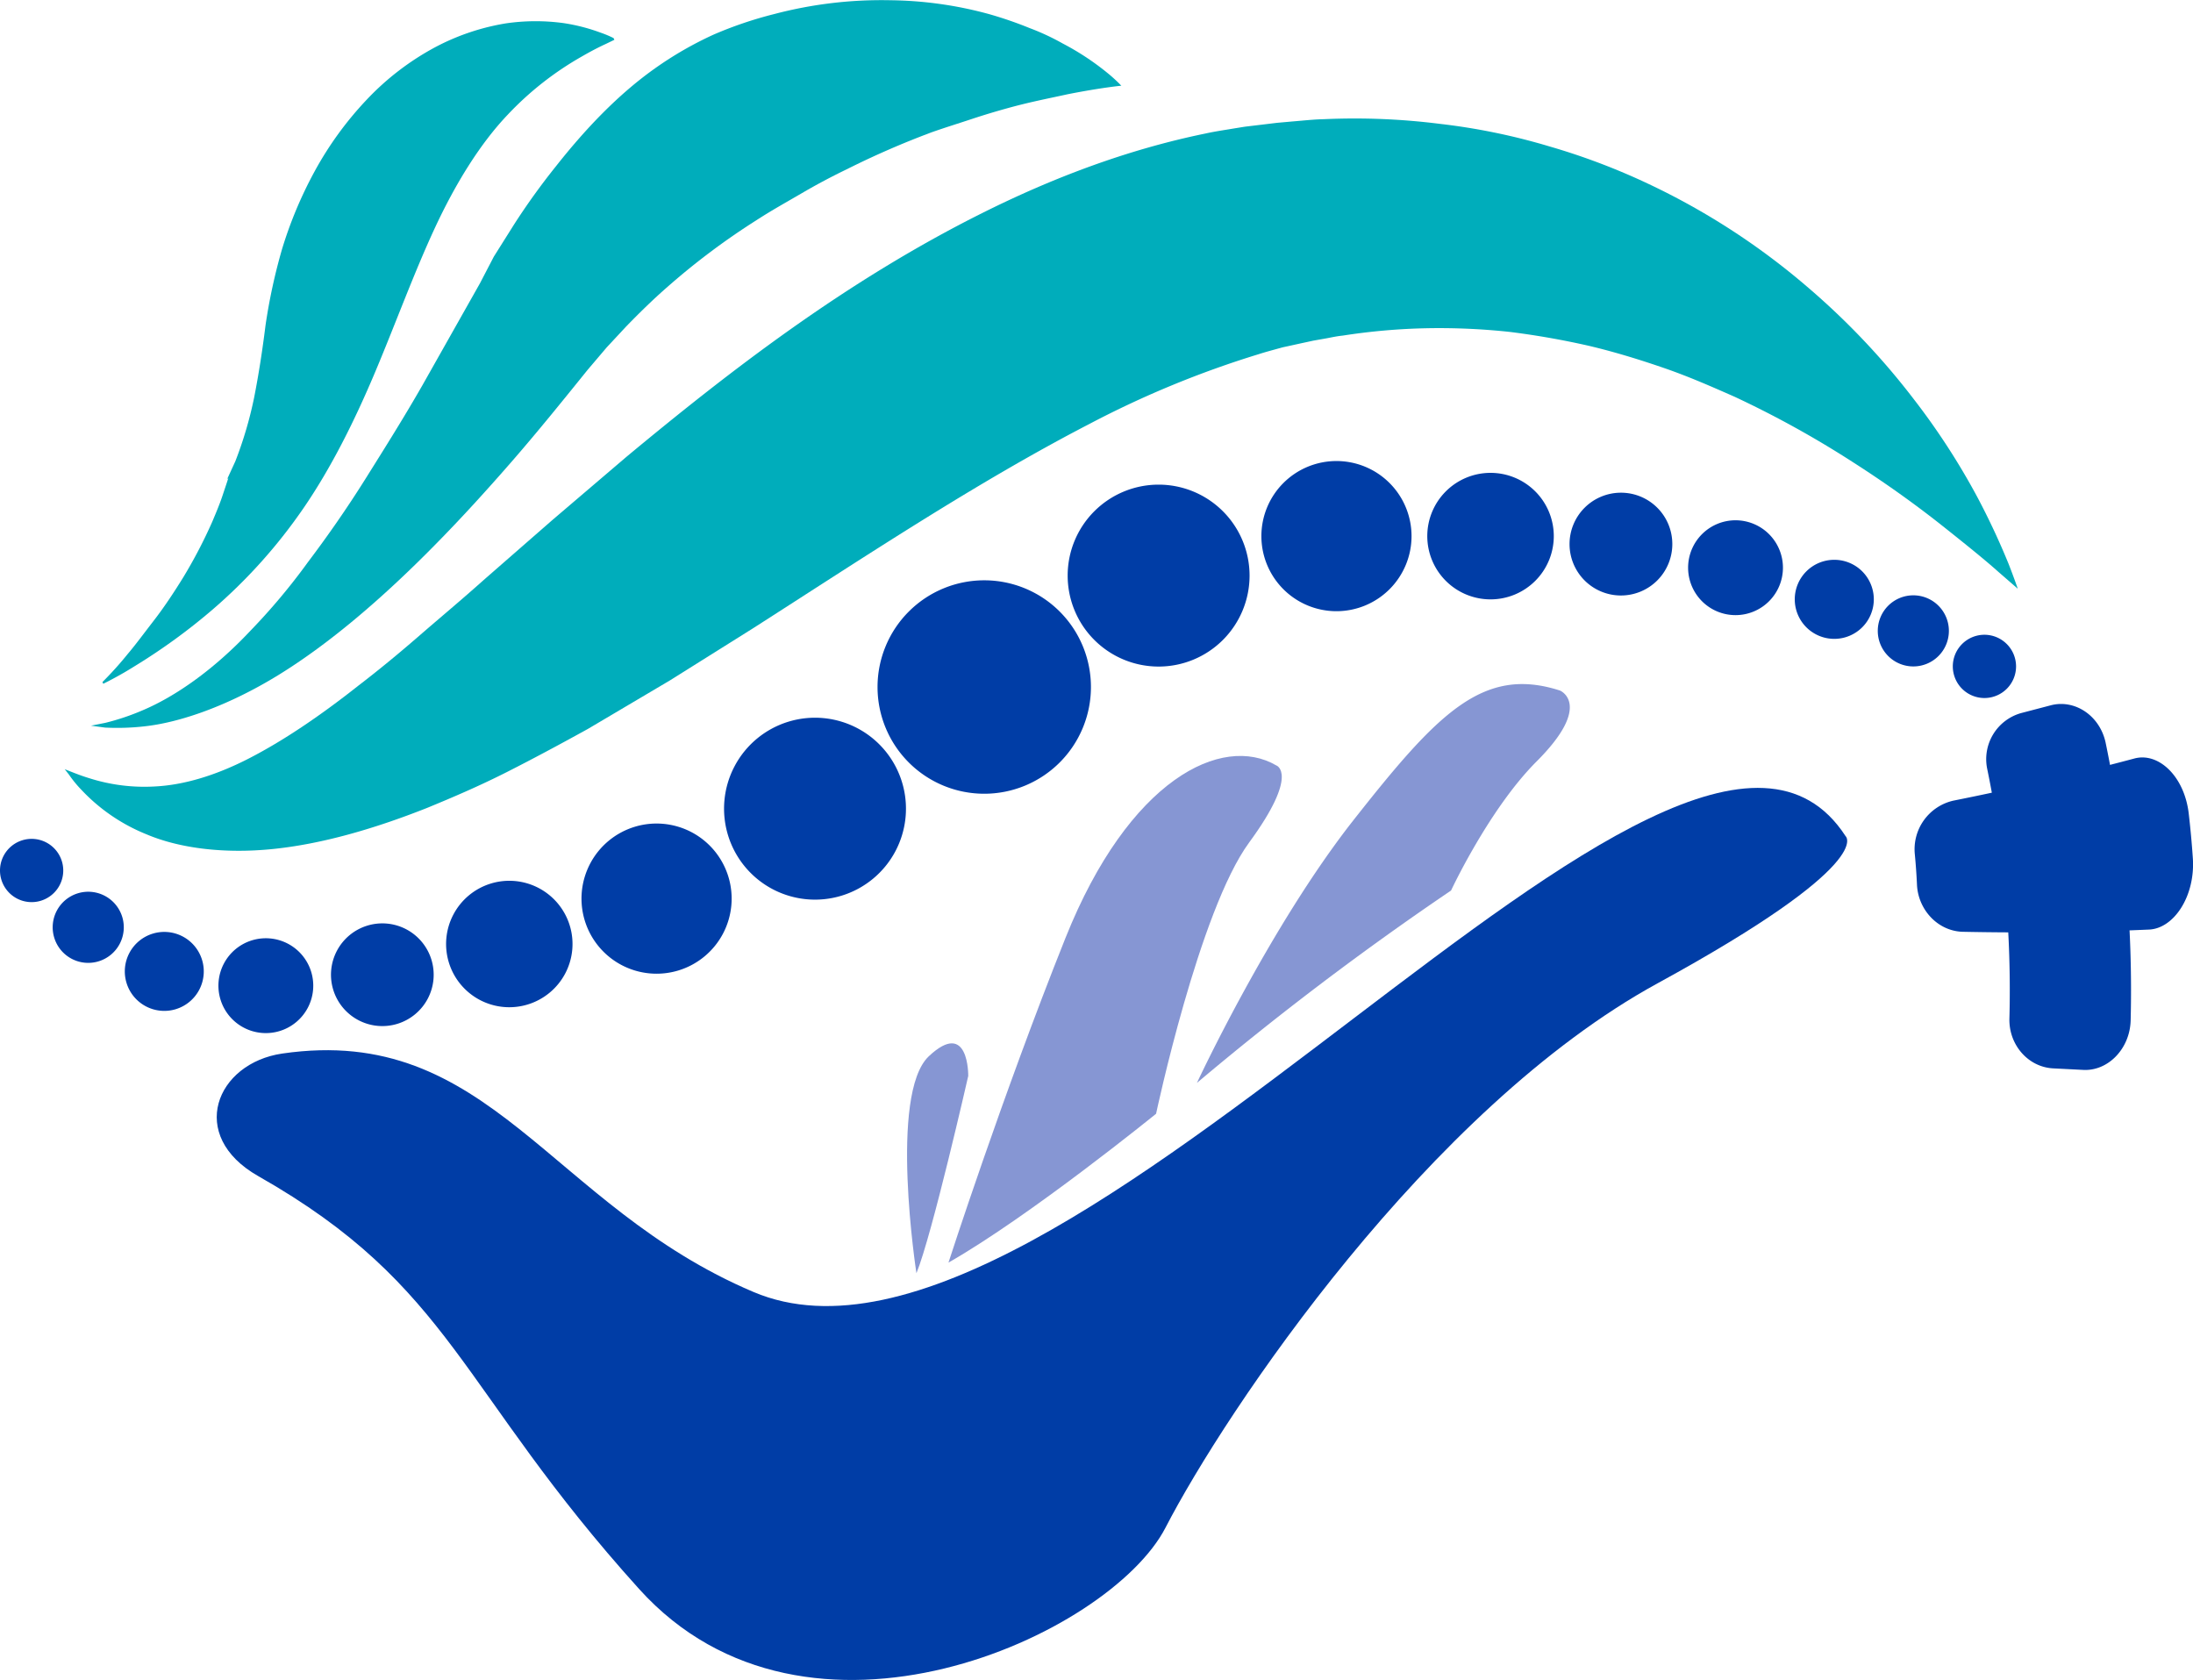 <svg id="Layer_1" data-name="Layer 1" xmlns="http://www.w3.org/2000/svg" viewBox="0 0 530.47 406.34"><path d="M298.68,263a25.81,25.81,0,1,1-25.8-25.81A25.8,25.8,0,0,1,298.68,263Z" transform="translate(-34.79 -96.83)" style="fill:#003da6;fill-rule:evenodd"/><path d="M337.05,236.05a22,22,0,1,1-22-22A22,22,0,0,1,337.05,236.05Z" transform="translate(-34.79 -96.83)" style="fill:#003da6;fill-rule:evenodd"/><path d="M376.23,226.49a18.16,18.16,0,1,1-18.16-18.15A18.16,18.16,0,0,1,376.23,226.49Z" transform="translate(-34.79 -96.83)" style="fill:#003da6;fill-rule:evenodd"/><path d="M410.64,226.49a15.3,15.3,0,1,1-15.29-15.29A15.3,15.3,0,0,1,410.64,226.49Z" transform="translate(-34.79 -96.83)" style="fill:#003da6;fill-rule:evenodd"/><path d="M439.31,228.41A12.43,12.43,0,1,1,426.88,216,12.41,12.41,0,0,1,439.31,228.41Z" transform="translate(-34.79 -96.83)" style="fill:#003da6;fill-rule:evenodd"/><path d="M466.07,234.13a11.47,11.47,0,1,1-11.47-11.46A11.47,11.47,0,0,1,466.07,234.13Z" transform="translate(-34.79 -96.83)" style="fill:#003da6;fill-rule:evenodd"/><path d="M488.05,241.79a9.56,9.56,0,1,1-9.56-9.56A9.56,9.56,0,0,1,488.05,241.79Z" transform="translate(-34.79 -96.83)" style="fill:#003da6;fill-rule:evenodd"/><path d="M506.21,249.43a8.6,8.6,0,1,1-8.6-8.61A8.6,8.6,0,0,1,506.21,249.43Z" transform="translate(-34.79 -96.83)" style="fill:#003da6;fill-rule:evenodd"/><path d="M522.46,258a7.65,7.65,0,1,1-7.65-7.64A7.66,7.66,0,0,1,522.46,258Z" transform="translate(-34.79 -96.83)" style="fill:#003da6;fill-rule:evenodd"/><path d="M210.91,298.9a22,22,0,1,1,27.47,14.56A22,22,0,0,1,210.91,298.9Z" transform="translate(-34.79 -96.83)" style="fill:#003da6;fill-rule:evenodd"/><path d="M176.26,319.54a18.16,18.16,0,1,1,22.68,12A18.16,18.16,0,0,1,176.26,319.54Z" transform="translate(-34.79 -96.83)" style="fill:#003da6;fill-rule:evenodd"/><path d="M143.37,329.64a15.29,15.29,0,1,1,19.11,10.13A15.28,15.28,0,0,1,143.37,329.64Z" transform="translate(-34.79 -96.83)" style="fill:#003da6;fill-rule:evenodd"/><path d="M115.4,336.23a12.42,12.42,0,1,1,15.52,8.23A12.42,12.42,0,0,1,115.4,336.23Z" transform="translate(-34.79 -96.83)" style="fill:#003da6;fill-rule:evenodd"/><path d="M88.13,338.6a11.47,11.47,0,1,1,14.33,7.6A11.47,11.47,0,0,1,88.13,338.6Z" transform="translate(-34.79 -96.83)" style="fill:#003da6;fill-rule:evenodd"/><path d="M65.4,334.58a9.55,9.55,0,1,1,11.94,6.33A9.55,9.55,0,0,1,65.4,334.58Z" transform="translate(-34.79 -96.83)" style="fill:#003da6;fill-rule:evenodd"/><path d="M47.91,323.63a8.6,8.6,0,1,1,10.74,5.71A8.59,8.59,0,0,1,47.91,323.63Z" transform="translate(-34.79 -96.83)" style="fill:#003da6;fill-rule:evenodd"/><path d="M35.13,309.63a7.65,7.65,0,1,1,9.55,5.06A7.65,7.65,0,0,1,35.13,309.63Z" transform="translate(-34.79 -96.83)" style="fill:#003da6;fill-rule:evenodd"/><path d="M550.18,343.6c-.16,6.93-5.53,12.39-11.58,12l-7.28-.37c-6.06-.38-10.62-5.8-10.47-12a264.81,264.81,0,0,0-5.37-60.43,11.58,11.58,0,0,1,8.21-13.5l7.06-1.85c5.84-1.6,12,2.42,13.39,9.08A294.44,294.44,0,0,1,550.18,343.6Z" transform="translate(-34.79 -96.83)" style="fill:#003da6;fill-rule:evenodd"/><path d="M551,280.31c5.85-1.65,12.18,4.22,13.23,13.32q.63,5.43,1,10.89c.57,9.17-4.67,17-10.74,17.15q-22.53,1-45,.53c-6.07-.21-10.76-5.45-11-11.45q-.17-3.67-.52-7.31a12.06,12.06,0,0,1,9.28-12.95Q529.23,286.11,551,280.31Z" transform="translate(-34.79 -96.83)" style="fill:#003da6;fill-rule:evenodd"/><path d="M97.25,381.29c-17.28-9.81-10.2-27.3,5.81-29.64,50.27-7.32,64.62,36.76,114,57.67,75.18,31.86,224.2-171.8,264.15-110.27,0,0,7.79,6.51-45.43,35.59-55.46,30.3-104.51,103.49-119.08,131.71-13.45,26-86.7,59.81-127.31,14.81C145.72,432.8,144.4,408.05,97.25,381.29Z" transform="translate(-34.79 -96.83)" style="fill:#003da6;fill-rule:evenodd"/><path d="M264.22,402.21s12.95-40.13,28.31-78.54,37.86-49.38,51-41.7c0,0,5.68,1.92-6.59,18.65-12.08,16.47-22.5,65.59-22.5,65.59S283.91,391,264.22,402.21Z" transform="translate(-34.79 -96.83)" style="fill:#8696d3;fill-rule:evenodd"/><path d="M324.32,358.75s17.6-37.82,37.91-63.61,31.28-37.32,49.93-31.28c0,0,8.07,3.39-5.66,17.12-11.52,11.52-20.71,31.24-20.71,31.24A733.7,733.7,0,0,0,324.32,358.75Z" transform="translate(-34.79 -96.83)" style="fill:#8696d3;fill-rule:evenodd"/><path d="M269,357.07s-8.77,38.55-12.53,47.71c0,0-6.73-43.33,3-52.48S269,357.07,269,357.07Z" transform="translate(-34.79 -96.83)" style="fill:#8696d3;fill-rule:evenodd"/><path d="M50.45,282.88l1.51.59c1,.4,2.52,1,4.38,1.57a44,44,0,0,0,16.11,2c6.69-.36,14.32-2.54,22.52-6.75s17.09-10.18,26.5-17.62c4.76-3.64,9.64-7.65,14.65-12s10.29-8.74,15.62-13.51l16.71-14.59,17.9-15.27c24.74-20.53,52.8-42.36,86.16-59,16.62-8.3,34.68-15.23,53.8-19.16,2.37-.53,4.81-.87,7.21-1.28l2.36-.38,1.56-.19,3.09-.37,3.14-.38,3.81-.34c2.52-.2,5.18-.5,7.49-.54a164.19,164.19,0,0,1,28.13,1.13,153.2,153.2,0,0,1,26.51,5.46,160.62,160.62,0,0,1,23.93,9.06,170.58,170.58,0,0,1,38.31,24.81,177.17,177.17,0,0,1,25.78,27.14A170.48,170.48,0,0,1,513.06,217a177.94,177.94,0,0,1,7.62,16.28c1.5,3.86,2.19,5.94,2.19,5.94l-4.75-4.13c-3-2.69-7.66-6.46-13.47-11.07s-13-9.86-21.46-15.28a240.42,240.42,0,0,0-28.82-15.95c-5.42-2.39-11-4.85-16.87-6.88s-11.95-3.91-18.21-5.4A195.21,195.21,0,0,0,400,177.11a159.73,159.73,0,0,0-20-.89,150.83,150.83,0,0,0-20.4,1.78c-1.79.18-3.19.55-4.79.81l-2.33.41-3,.65-3.05.67-1.52.33-.19,0c-.61.12.61-.1.43-.06l-.31.09-.63.17c-1.67.47-3.34.9-5,1.44a236.94,236.94,0,0,0-40.9,16.86c-27.42,14.19-54.77,32.41-81.47,49.49l-20,12.54-19.8,11.71c-6.61,3.65-13.14,7.16-19.61,10.44s-13,6.09-19.36,8.7c-12.81,5.07-25.42,8.72-37.27,9.93s-22.7-.2-30.61-3.57a44.21,44.21,0,0,1-15.75-10.79,28.07,28.07,0,0,1-3-3.68Z" transform="translate(-34.79 -96.83)" style="fill:#00adbb"/><path d="M56.8,272.35l3.48-.69a57.54,57.54,0,0,0,9.1-3.07c7.49-3.17,16.84-9.46,26-19.22a152.2,152.2,0,0,0,13.9-16.58c4.66-6.17,9.36-12.88,13.91-20.14s9.26-14.74,13.77-22.62l13.92-24.66,3.37-6.48,4.89-7.77a165.45,165.45,0,0,1,10.07-14c7.09-9,15.05-17.42,24.08-23.8a86.52,86.52,0,0,1,14.07-8.1,95.16,95.16,0,0,1,14.75-5,101.85,101.85,0,0,1,28.19-3.33,93.94,93.94,0,0,1,23.87,3.39,95.2,95.2,0,0,1,9.7,3.35,57.67,57.67,0,0,1,8,3.73,63.61,63.61,0,0,1,10.66,7,37.47,37.47,0,0,1,3.5,3.2s-4.81.45-13,2.07c-4.06.9-9,1.83-14.53,3.37-2.76.76-5.68,1.63-8.72,2.64s-6.26,2-9.56,3.16a207.63,207.63,0,0,0-20.66,9c-3.59,1.73-7.21,3.65-10.82,5.76s-7.34,4.17-11,6.55a171.12,171.12,0,0,0-21.47,16.09c-3.45,3-6.77,6.26-10,9.58l-4.72,5.07-4.63,5.45c-5.92,7.34-12,14.87-18.2,22s-12.46,14-18.77,20.39c-12.61,12.82-25.48,23.82-37.78,31.39s-23.94,11.48-32.26,12.41a58.55,58.55,0,0,1-9.71.32Z" transform="translate(-34.79 -96.83)" style="fill:#00adbb"/><path d="M59.57,261.8A85.61,85.61,0,0,0,65.69,255c1.86-2.18,3.93-5,6.32-8.09s4.82-6.72,7.26-10.69a118.53,118.53,0,0,0,6.81-13.07c1-2.36,2-4.73,2.79-7.21l.62-1.85.3-.92.15-.46.08-.23c.19-.28-.24.31-.19.23l0-.07,0-.13,1.89-4.12A95.21,95.21,0,0,0,96.26,193c1.1-5.57,2-11.38,2.75-17.43A138.44,138.44,0,0,1,103,157.13a100,100,0,0,1,7.86-18.79,82.82,82.82,0,0,1,12.69-17.46,64.87,64.87,0,0,1,16.62-12.69,55.66,55.66,0,0,1,17-5.71,50,50,0,0,1,13.88-.07,44.77,44.77,0,0,1,9,2.31,26,26,0,0,1,3.16,1.32l.19.42-2.07,1c-1.36.62-3.32,1.6-5.74,3a76.22,76.22,0,0,0-18.06,14.19c-6.58,6.93-12.51,16.48-17.54,27.3s-9.41,22.87-14.37,34.67-10.68,23.33-17.51,33.25a127.7,127.7,0,0,1-21.87,24.37A145.15,145.15,0,0,1,67.46,257.9a86.2,86.2,0,0,1-7.69,4.31Z" transform="translate(-34.79 -96.83)" style="fill:#00adbb"/></svg>